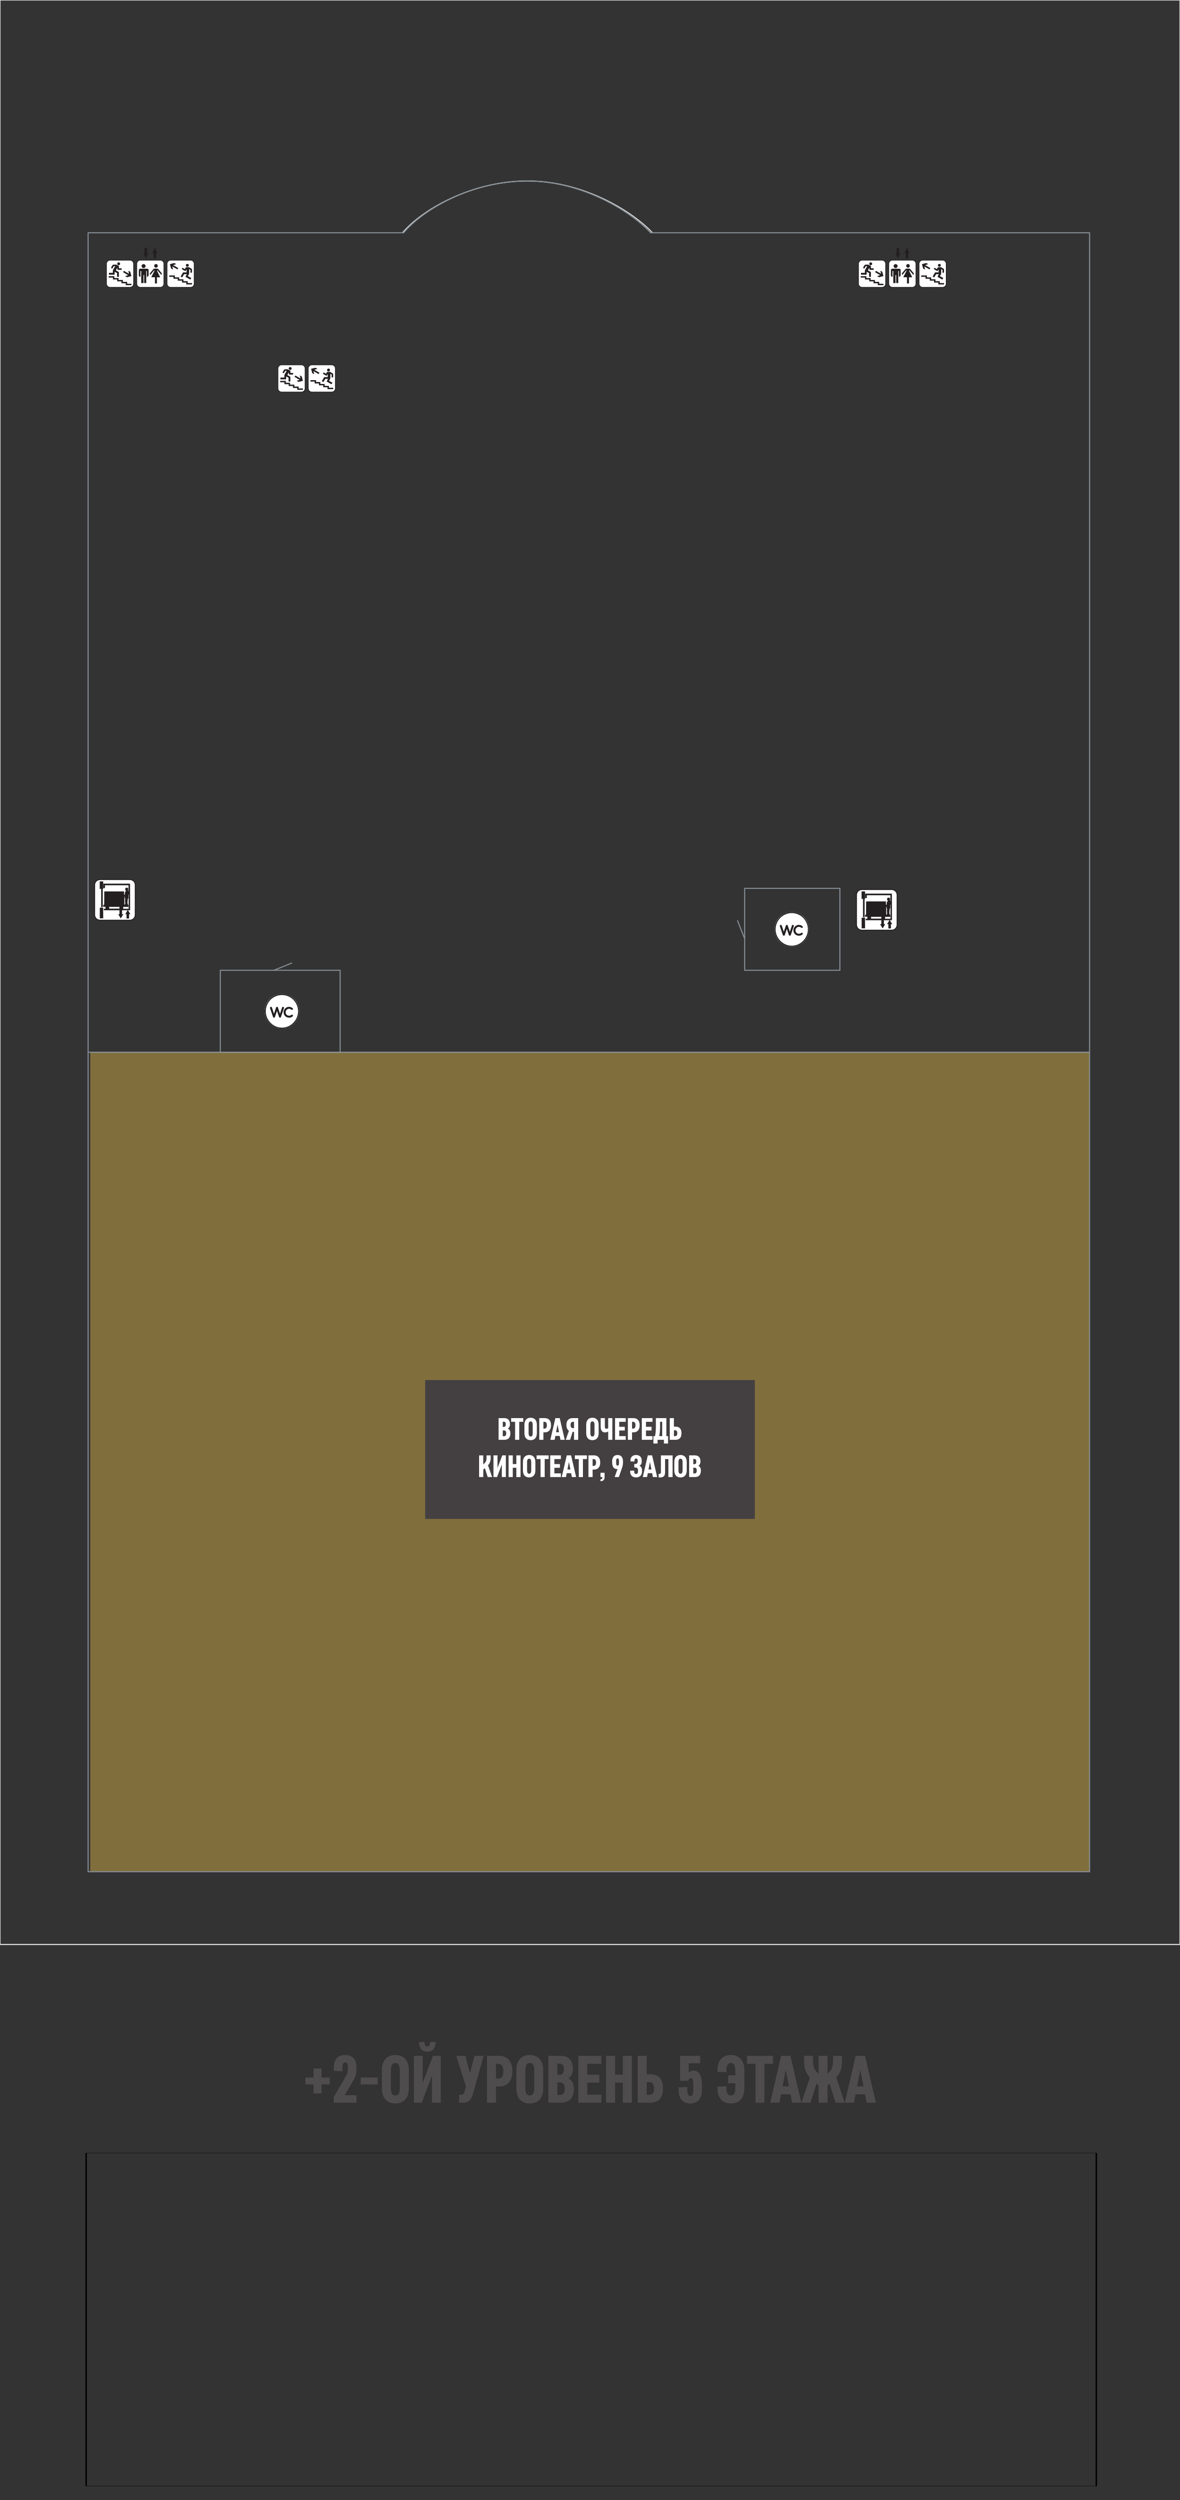 <svg width="85" height="180" viewBox="0 0 85 180" fill="none" xmlns="http://www.w3.org/2000/svg">
<rect x="0" y="0" width="85" height="180" fill="#333333" stroke="none"/>
<g clip-path="url(#clip0)">
<path d="M85 0H0V140H85V0Z" stroke="#E8E8E8" stroke-width="0.076"/>
<path d="M29 16.76C30.32 15.18 33.86 13.03 38 13.03C42.14 13.03 45.68 15.33 47 16.76" stroke="#D9D9D9" stroke-width="0.076"/>
<path d="M6.5 75.76H78.5" stroke="#868F96" stroke-width="0.076" stroke-linejoin="round"/>
<path fill-rule="evenodd" clip-rule="evenodd" d="M15.87 69.86H24.5V75.76H15.87V69.86Z" stroke="#868F96" stroke-width="0.076" stroke-linecap="round" stroke-linejoin="round"/>
<path d="M21.541 72.793C21.541 72.112 20.989 71.56 20.308 71.56C19.627 71.56 19.075 72.112 19.075 72.793V72.827C19.075 73.508 19.627 74.06 20.308 74.06C20.989 74.06 21.541 73.508 21.541 72.827V72.793Z" fill="white"/>
<path d="M20.446 72.52C20.436 72.5 20.417 72.49 20.397 72.49H20.387C20.358 72.49 20.328 72.51 20.318 72.54L20.17 72.99L20.022 72.54C20.012 72.51 19.993 72.49 19.963 72.49H19.953C19.924 72.49 19.894 72.51 19.884 72.54L19.736 72.99L19.588 72.54C19.578 72.51 19.559 72.49 19.529 72.49H19.519C19.5 72.49 19.48 72.5 19.46 72.52C19.45 72.54 19.45 72.56 19.45 72.58L19.667 73.22C19.677 73.25 19.707 73.27 19.736 73.27H19.746C19.776 73.27 19.795 73.25 19.805 73.22L19.953 72.78L20.101 73.22C20.111 73.25 20.141 73.27 20.17 73.27H20.18C20.21 73.27 20.229 73.25 20.239 73.22L20.456 72.58C20.466 72.56 20.456 72.54 20.446 72.52ZM20.308 71.56C20.653 71.56 20.959 71.7 21.176 71.93C21.403 72.16 21.541 72.47 21.541 72.81C21.541 73.16 21.403 73.47 21.176 73.7C20.959 73.92 20.653 74.06 20.308 74.06C19.963 74.06 19.657 73.92 19.44 73.7C19.213 73.47 19.075 73.16 19.075 72.81C19.075 72.47 19.213 72.16 19.44 71.93C19.657 71.7 19.963 71.56 20.308 71.56ZM21.127 71.98C20.92 71.77 20.624 71.64 20.308 71.64C19.993 71.64 19.697 71.77 19.49 71.98C19.282 72.19 19.144 72.49 19.144 72.81C19.144 73.14 19.282 73.43 19.49 73.64C19.697 73.86 19.993 73.99 20.308 73.99C20.624 73.99 20.92 73.86 21.127 73.64C21.334 73.43 21.472 73.14 21.472 72.81C21.472 72.49 21.334 72.19 21.127 71.98ZM21.078 73.07C21.058 73.05 21.018 73.05 20.989 73.07C20.939 73.11 20.88 73.13 20.821 73.13C20.683 73.13 20.575 73.02 20.575 72.88C20.575 72.75 20.683 72.63 20.821 72.63C20.89 72.63 20.949 72.66 20.989 72.69C21.018 72.72 21.058 72.72 21.078 72.69H21.087C21.097 72.67 21.107 72.66 21.107 72.64C21.107 72.62 21.097 72.6 21.078 72.59C21.009 72.53 20.92 72.49 20.821 72.49C20.604 72.49 20.427 72.67 20.427 72.88C20.427 73.1 20.604 73.27 20.821 73.27C20.92 73.27 21.009 73.24 21.078 73.18C21.097 73.16 21.107 73.15 21.107 73.13C21.107 73.11 21.097 73.09 21.087 73.07H21.078Z" fill="#231F20"/>
<path d="M19.726 69.86L21.009 69.34" stroke="#868F96" stroke-width="0.076" stroke-linecap="round" stroke-linejoin="round"/>
<path fill-rule="evenodd" clip-rule="evenodd" d="M53.643 63.96H60.5V69.86H53.643V63.96Z" stroke="#868F96" stroke-width="0.076" stroke-linecap="round" stroke-linejoin="round"/>
<path d="M58.266 66.893C58.266 66.212 57.714 65.66 57.033 65.66C56.352 65.66 55.8 66.212 55.8 66.893V66.927C55.8 67.608 56.352 68.16 57.033 68.16C57.714 68.16 58.266 67.608 58.266 66.927V66.893Z" fill="white"/>
<path d="M57.171 66.62C57.161 66.6 57.142 66.59 57.122 66.59H57.112C57.083 66.59 57.053 66.61 57.043 66.64L56.895 67.09L56.747 66.64C56.737 66.61 56.718 66.59 56.688 66.59H56.678C56.648 66.59 56.619 66.61 56.609 66.64L56.461 67.09L56.313 66.64C56.303 66.61 56.284 66.59 56.254 66.59H56.244C56.224 66.59 56.205 66.6 56.185 66.62C56.175 66.64 56.175 66.66 56.175 66.68L56.392 67.32C56.402 67.35 56.431 67.37 56.461 67.37H56.471C56.501 67.37 56.52 67.35 56.53 67.32L56.678 66.88L56.826 67.32C56.836 67.35 56.865 67.37 56.895 67.37H56.905C56.934 67.37 56.954 67.35 56.964 67.32L57.181 66.68C57.191 66.66 57.181 66.64 57.171 66.62ZM57.033 65.66C57.378 65.66 57.684 65.8 57.901 66.03C58.128 66.26 58.266 66.57 58.266 66.91C58.266 67.26 58.128 67.57 57.901 67.8C57.684 68.02 57.378 68.16 57.033 68.16C56.688 68.16 56.382 68.02 56.165 67.8C55.938 67.57 55.8 67.26 55.8 66.91C55.8 66.57 55.938 66.26 56.165 66.03C56.382 65.8 56.688 65.66 57.033 65.66ZM57.852 66.08C57.645 65.87 57.349 65.74 57.033 65.74C56.718 65.74 56.422 65.87 56.215 66.08C56.007 66.29 55.869 66.59 55.869 66.91C55.869 67.24 56.007 67.53 56.215 67.74C56.422 67.96 56.718 68.09 57.033 68.09C57.349 68.09 57.645 67.96 57.852 67.74C58.059 67.53 58.197 67.24 58.197 66.91C58.197 66.59 58.059 66.29 57.852 66.08ZM57.803 67.17C57.783 67.15 57.743 67.15 57.714 67.17C57.664 67.21 57.605 67.23 57.546 67.23C57.408 67.23 57.3 67.12 57.3 66.98C57.3 66.85 57.408 66.73 57.546 66.73C57.615 66.73 57.674 66.76 57.714 66.79C57.743 66.82 57.783 66.82 57.803 66.79H57.812C57.822 66.77 57.832 66.76 57.832 66.74C57.832 66.72 57.822 66.7 57.803 66.69C57.733 66.63 57.645 66.59 57.546 66.59C57.329 66.59 57.151 66.77 57.151 66.98C57.151 67.2 57.329 67.37 57.546 67.37C57.645 67.37 57.733 67.34 57.803 67.28C57.822 67.26 57.832 67.25 57.832 67.23C57.832 67.21 57.822 67.19 57.812 67.17H57.803Z" fill="#231F20"/>
<path d="M53.129 66.29L53.643 67.59" stroke="#868F96" stroke-width="0.076" stroke-linecap="round" stroke-linejoin="round"/>
<path d="M7.205 63.29H9.355C9.472 63.29 9.578 63.338 9.655 63.415C9.732 63.492 9.78 63.598 9.78 63.715V65.865C9.78 65.982 9.732 66.088 9.655 66.165C9.578 66.242 9.472 66.29 9.355 66.29H7.205C7.088 66.29 6.982 66.242 6.905 66.165C6.828 66.088 6.78 65.982 6.78 65.865V63.715C6.78 63.598 6.828 63.492 6.905 63.415C6.982 63.338 7.088 63.29 7.205 63.29Z" fill="#231F20"/>
<path d="M9.355 63.36H7.205C7.107 63.36 7.018 63.4 6.954 63.464C6.89 63.528 6.85 63.617 6.85 63.715V65.865C6.85 65.963 6.89 66.052 6.954 66.116C7.018 66.18 7.107 66.22 7.205 66.22H9.355C9.453 66.22 9.542 66.18 9.606 66.116C9.67 66.052 9.71 65.963 9.71 65.865V63.715C9.71 63.617 9.67 63.528 9.606 63.464C9.542 63.4 9.453 63.36 9.355 63.36Z" fill="white"/>
<path fill-rule="evenodd" clip-rule="evenodd" d="M7.86 65.294H8.605V65.42H7.86C7.867 65.39 7.871 65.399 7.871 65.374C7.871 65.335 7.864 65.329 7.86 65.294ZM9.246 64.561L9.248 64.435L9.269 64.394L9.267 65.431L8.88 65.432L8.868 65.423C8.886 65.382 8.88 65.35 8.88 65.294H9.25L9.253 65.145H9.212C9.211 65.079 9.195 65.102 9.189 65.042C9.176 64.909 9.213 64.753 9.212 64.687L9.256 64.664L9.246 64.561ZM8.983 64.641C8.983 64.685 8.982 64.644 9.001 64.68C9.015 64.706 9.01 64.668 9.018 64.722C9.026 64.789 8.994 64.763 9.015 64.952C9.033 65.112 9.013 65.11 8.96 65.145V64.561H8.994C8.993 64.614 8.983 64.599 8.983 64.641ZM8.971 64.423L8.953 64.428C8.925 64.425 8.939 64.25 8.939 64.181H7.514L7.505 65.144L7.438 65.145V65.285L7.604 65.287L7.6 65.311C7.584 65.368 7.59 65.376 7.601 65.432H7.477L7.479 65.535C8.893 65.535 9.042 65.539 9.372 65.535L9.367 63.621H7.447V63.942H7.562V63.736H9.258V64.16C9.242 64.148 9.247 64.155 9.234 64.137C9.188 64.079 9.314 63.933 9.14 63.909C9.071 63.9 9.028 63.943 9.021 63.989L9.027 64.08C9.028 64.082 9.03 64.086 9.031 64.088C9.05 64.123 9.054 64.12 9.075 64.125C9.07 64.184 9.026 64.194 9.004 64.238C8.984 64.278 8.994 64.358 8.994 64.412C8.971 64.418 8.984 64.408 8.971 64.423Z" fill="#231F20"/>
<path fill-rule="evenodd" clip-rule="evenodd" d="M7.184 63.999H7.287V65.317H7.401V63.999H7.436V63.461H7.184V63.999Z" fill="#231F20"/>
<path fill-rule="evenodd" clip-rule="evenodd" d="M7.43 65.352H7.189L7.189 66.119H7.436L7.43 65.352Z" fill="#231F20"/>
<path d="M8.608 65.508V65.819H8.516L8.7 66.129L8.884 65.819H8.792V65.508H8.608Z" fill="#231F20"/>
<path d="M9.114 66.129V65.819H9.022L9.206 65.508L9.39 65.819H9.298V66.129H9.114Z" fill="#231F20"/>
<path d="M62.084 64.008H64.234C64.351 64.008 64.457 64.056 64.534 64.133C64.611 64.21 64.659 64.317 64.659 64.433V66.584C64.659 66.7 64.611 66.807 64.534 66.884C64.457 66.961 64.351 67.008 64.234 67.008H62.084C61.967 67.008 61.861 66.961 61.784 66.884C61.707 66.807 61.659 66.7 61.659 66.584V64.433C61.659 64.317 61.707 64.21 61.784 64.133C61.861 64.056 61.967 64.008 62.084 64.008Z" fill="#231F20"/>
<path d="M64.234 64.078H62.084C61.986 64.078 61.897 64.118 61.833 64.183C61.769 64.247 61.728 64.336 61.728 64.433V66.584C61.728 66.681 61.769 66.77 61.833 66.834C61.897 66.899 61.986 66.939 62.084 66.939H64.234C64.332 66.939 64.421 66.899 64.485 66.834C64.549 66.77 64.589 66.681 64.589 66.584V64.433C64.589 64.336 64.549 64.247 64.485 64.183C64.421 64.118 64.332 64.078 64.234 64.078Z" fill="white"/>
<path fill-rule="evenodd" clip-rule="evenodd" d="M62.739 66.013H63.484V66.139H62.739C62.746 66.108 62.75 66.117 62.75 66.093C62.75 66.054 62.743 66.048 62.739 66.013ZM64.125 65.279L64.127 65.153L64.148 65.113L64.146 66.15L63.759 66.15L63.747 66.141C63.765 66.1 63.759 66.069 63.759 66.013H64.129L64.132 65.864H64.091C64.09 65.798 64.074 65.82 64.068 65.76C64.055 65.627 64.091 65.471 64.091 65.405L64.135 65.383L64.125 65.279ZM63.862 65.359C63.862 65.404 63.861 65.362 63.88 65.399C63.894 65.425 63.889 65.387 63.897 65.44C63.905 65.507 63.873 65.481 63.895 65.671C63.912 65.83 63.892 65.829 63.839 65.864V65.279H63.873C63.872 65.332 63.862 65.318 63.862 65.359ZM63.85 65.142L63.832 65.146C63.804 65.144 63.818 64.969 63.818 64.9H62.393L62.383 65.862L62.317 65.864V66.004L62.483 66.006L62.479 66.029C62.463 66.087 62.469 66.094 62.48 66.15H62.356L62.358 66.254C63.772 66.254 63.921 66.257 64.251 66.253L64.246 64.34H62.326V64.66H62.441V64.454H64.137V64.878C64.121 64.867 64.126 64.873 64.113 64.855C64.067 64.798 64.193 64.652 64.019 64.628C63.95 64.618 63.907 64.661 63.9 64.707L63.906 64.799C63.907 64.801 63.909 64.804 63.91 64.806C63.929 64.841 63.933 64.838 63.954 64.844C63.949 64.903 63.904 64.912 63.883 64.957C63.863 64.996 63.873 65.077 63.873 65.13C63.85 65.136 63.863 65.127 63.85 65.142Z" fill="#231F20"/>
<path fill-rule="evenodd" clip-rule="evenodd" d="M62.063 64.718H62.166V66.036H62.28V64.718H62.315V64.179H62.063V64.718Z" fill="#231F20"/>
<path fill-rule="evenodd" clip-rule="evenodd" d="M62.309 66.07H62.068L62.068 66.838H62.315L62.309 66.07Z" fill="#231F20"/>
<path d="M63.487 66.227V66.537H63.395L63.579 66.847L63.763 66.537H63.671V66.227H63.487Z" fill="#231F20"/>
<path d="M63.993 66.847V66.537H63.901L64.085 66.227L64.269 66.537H64.177V66.847H63.993Z" fill="#231F20"/>
<path d="M7.93 18.71H9.363C9.441 18.71 9.512 18.742 9.563 18.793C9.615 18.845 9.646 18.915 9.646 18.993V20.427C9.646 20.505 9.615 20.576 9.563 20.627C9.512 20.678 9.441 20.71 9.363 20.71H7.93C7.852 20.71 7.781 20.678 7.73 20.627C7.678 20.576 7.646 20.505 7.646 20.427V18.993C7.646 18.915 7.678 18.845 7.73 18.793C7.781 18.742 7.852 18.71 7.93 18.71Z" fill="#231F20"/>
<path d="M9.363 18.756H7.93C7.865 18.756 7.805 18.783 7.762 18.826C7.719 18.869 7.693 18.928 7.693 18.993V20.427C7.693 20.492 7.719 20.551 7.762 20.594C7.805 20.637 7.865 20.663 7.93 20.663H9.363C9.428 20.663 9.488 20.637 9.53 20.594C9.573 20.551 9.6 20.492 9.6 20.427V18.993C9.6 18.928 9.573 18.869 9.53 18.826C9.488 18.783 9.428 18.756 9.363 18.756Z" fill="white"/>
<path fill-rule="evenodd" clip-rule="evenodd" d="M8.127 19.646C8.084 19.647 8.041 19.646 7.998 19.646C7.963 19.646 7.899 19.642 7.867 19.647C7.846 19.649 7.845 19.665 7.845 19.687C7.845 19.707 7.844 19.733 7.845 19.752C7.847 19.774 7.86 19.776 7.884 19.776H8.21C8.266 19.776 8.258 19.765 8.258 19.695C8.258 19.654 8.256 19.605 8.258 19.565C8.268 19.566 8.412 19.652 8.432 19.663C8.435 19.705 8.433 19.756 8.433 19.799C8.433 19.826 8.426 19.913 8.44 19.927C8.451 19.939 8.482 19.934 8.499 19.934C8.577 19.934 8.563 19.943 8.563 19.791V19.655C8.563 19.57 8.571 19.594 8.433 19.514C8.419 19.506 8.404 19.497 8.389 19.489C8.376 19.481 8.358 19.469 8.345 19.464C8.349 19.449 8.42 19.33 8.435 19.304C8.466 19.247 8.456 19.351 8.456 19.381C8.456 19.42 8.462 19.43 8.502 19.43C8.565 19.43 8.629 19.43 8.692 19.43C8.772 19.43 8.765 19.437 8.765 19.361C8.765 19.346 8.767 19.328 8.754 19.322C8.737 19.314 8.6 19.324 8.567 19.318C8.563 19.28 8.566 19.221 8.567 19.181C8.567 19.154 8.571 19.163 8.535 19.142L8.403 19.067C8.376 19.052 8.384 19.053 8.349 19.053H8.277C8.114 19.053 8.133 19.04 8.03 19.222C7.996 19.281 7.984 19.284 8.026 19.308C8.082 19.341 8.083 19.35 8.108 19.308C8.125 19.279 8.169 19.198 8.184 19.177C8.196 19.16 8.217 19.164 8.24 19.164C8.305 19.164 8.303 19.158 8.264 19.225C8.23 19.283 8.197 19.339 8.162 19.402C8.107 19.502 8.136 19.529 8.127 19.646Z" fill="#231F20"/>
<path fill-rule="evenodd" clip-rule="evenodd" d="M7.827 19.984L8.134 19.985C8.137 20.015 8.13 20.101 8.137 20.122H8.441L8.442 20.257L8.749 20.258L8.75 20.394L9.057 20.395L9.057 20.531L9.466 20.531L9.466 20.43L9.159 20.43L9.159 20.294L8.851 20.293L8.851 20.157L8.543 20.157L8.543 20.02L8.237 20.02L8.236 19.884L7.827 19.884V19.984Z" fill="#231F20"/>
<path fill-rule="evenodd" clip-rule="evenodd" d="M9.293 19.712C9.281 19.709 9.044 19.57 9.015 19.553C9.001 19.545 8.93 19.501 8.92 19.501L8.865 19.596C8.872 19.604 9.193 19.787 9.234 19.811C9.227 19.818 9.193 19.826 9.182 19.829C9.164 19.834 9.145 19.84 9.127 19.845C9.108 19.851 9.09 19.856 9.071 19.862L9.032 19.874C9.03 19.874 9.026 19.876 9.024 19.876L9.017 19.88C9.024 19.89 9.113 19.937 9.136 19.951C9.146 19.957 9.149 19.961 9.163 19.959C9.183 19.954 9.204 19.948 9.224 19.942C9.303 19.922 9.385 19.902 9.465 19.879C9.464 19.868 9.438 19.778 9.433 19.759L9.383 19.577C9.379 19.561 9.363 19.558 9.34 19.544L9.241 19.488L9.293 19.712Z" fill="#231F20"/>
<path fill-rule="evenodd" clip-rule="evenodd" d="M8.534 18.89C8.39 18.917 8.433 19.118 8.565 19.097C8.618 19.089 8.661 19.041 8.653 18.978C8.646 18.925 8.593 18.88 8.534 18.89Z" fill="#231F20"/>
<path d="M12.293 18.71H13.726C13.804 18.71 13.875 18.742 13.927 18.793C13.978 18.844 14.01 18.915 14.01 18.993V20.427C14.01 20.505 13.978 20.575 13.927 20.627C13.875 20.678 13.804 20.71 13.726 20.71H12.293C12.215 20.71 12.144 20.678 12.093 20.627C12.042 20.575 12.01 20.505 12.01 20.427V18.993C12.01 18.915 12.042 18.844 12.093 18.793C12.144 18.742 12.215 18.71 12.293 18.71Z" fill="#231F20"/>
<path d="M13.726 18.756H12.293C12.228 18.756 12.169 18.783 12.126 18.826C12.083 18.869 12.056 18.928 12.056 18.993V20.427C12.056 20.492 12.083 20.551 12.126 20.594C12.169 20.637 12.228 20.664 12.293 20.664H13.726C13.792 20.664 13.851 20.637 13.894 20.594C13.937 20.551 13.963 20.492 13.963 20.427V18.993C13.963 18.928 13.937 18.869 13.894 18.826C13.851 18.783 13.792 18.756 13.726 18.756Z" fill="white"/>
<path fill-rule="evenodd" clip-rule="evenodd" d="M13.435 19.409C13.44 19.413 13.438 19.407 13.439 19.418C13.442 19.442 13.439 19.608 13.438 19.612L13.204 19.612C13.177 19.613 13.164 19.646 13.146 19.677C13.13 19.705 13.115 19.732 13.1 19.758L13.032 19.876C13.023 19.891 13.012 19.906 13.03 19.921C13.034 19.925 13.102 19.964 13.108 19.966C13.135 19.973 13.147 19.935 13.167 19.902C13.19 19.863 13.241 19.777 13.259 19.741L13.461 19.741C13.443 19.777 13.42 19.813 13.4 19.849C13.362 19.916 13.345 19.921 13.397 19.951L13.667 20.107C13.722 20.139 13.716 20.126 13.756 20.058C13.786 20.007 13.767 20.015 13.643 19.942C13.623 19.93 13.544 19.888 13.534 19.878C13.561 19.814 13.619 19.766 13.625 19.674C13.627 19.631 13.621 19.4 13.629 19.384C13.637 19.376 13.666 19.397 13.683 19.407C13.703 19.418 13.719 19.422 13.72 19.449C13.727 19.642 13.693 19.636 13.777 19.636C13.807 19.636 13.83 19.643 13.831 19.61C13.832 19.556 13.832 19.5 13.83 19.447C13.829 19.382 13.823 19.365 13.781 19.337C13.749 19.316 13.712 19.296 13.678 19.277C13.662 19.267 13.644 19.257 13.628 19.247C13.615 19.24 13.616 19.239 13.599 19.239C13.534 19.238 13.457 19.236 13.395 19.238C13.39 19.25 13.321 19.369 13.315 19.374C13.293 19.364 13.167 19.288 13.159 19.285C13.138 19.279 13.133 19.296 13.125 19.308C13.085 19.377 13.081 19.369 13.152 19.409C13.204 19.438 13.257 19.468 13.307 19.498C13.355 19.526 13.359 19.52 13.382 19.483C13.393 19.464 13.416 19.419 13.429 19.406C13.441 19.406 13.432 19.406 13.435 19.409Z" fill="#231F20"/>
<path fill-rule="evenodd" clip-rule="evenodd" d="M13.527 20.38C13.521 20.377 13.522 20.385 13.522 20.373V20.244C13.502 20.244 13.227 20.246 13.216 20.242C13.216 20.242 13.215 20.242 13.214 20.242V20.108L12.906 20.108L12.905 19.969L12.599 19.969L12.598 19.832H12.189L12.188 19.934L12.496 19.934L12.496 20.071H12.804L12.805 20.208L13.113 20.208L13.113 20.345L13.42 20.345L13.421 20.482H13.831L13.831 20.38L13.527 20.38Z" fill="#231F20"/>
<path fill-rule="evenodd" clip-rule="evenodd" d="M12.239 19.018L12.305 19.26C12.31 19.281 12.316 19.302 12.322 19.321C12.326 19.336 12.34 19.34 12.365 19.355C12.383 19.365 12.452 19.407 12.464 19.41L12.412 19.186C12.427 19.191 12.444 19.203 12.459 19.212C12.505 19.237 12.769 19.394 12.787 19.398C12.796 19.374 12.837 19.316 12.841 19.3L12.564 19.14C12.548 19.131 12.479 19.094 12.472 19.086L12.691 19.018C12.68 19.008 12.615 18.973 12.596 18.962C12.539 18.93 12.563 18.934 12.483 18.955C12.401 18.976 12.32 18.999 12.239 19.018Z" fill="#231F20"/>
<path fill-rule="evenodd" clip-rule="evenodd" d="M13.469 19.001C13.332 19.04 13.389 19.237 13.521 19.203C13.569 19.191 13.614 19.14 13.596 19.075C13.583 19.027 13.533 18.982 13.469 19.001Z" fill="#231F20"/>
<path d="M20.283 26.247H21.717C21.795 26.247 21.866 26.279 21.917 26.33C21.968 26.382 22 26.452 22 26.53V27.964C22 28.042 21.968 28.113 21.917 28.164C21.866 28.215 21.795 28.247 21.717 28.247H20.283C20.205 28.247 20.134 28.215 20.083 28.164C20.032 28.113 20 28.042 20 27.964V26.53C20 26.452 20.032 26.382 20.083 26.33C20.134 26.279 20.205 26.247 20.283 26.247Z" fill="#231F20"/>
<path d="M21.717 26.294H20.283C20.218 26.294 20.159 26.32 20.116 26.363C20.073 26.406 20.046 26.465 20.046 26.53V27.964C20.046 28.029 20.073 28.088 20.116 28.131C20.159 28.174 20.218 28.201 20.283 28.201H21.717C21.782 28.201 21.841 28.174 21.884 28.131C21.927 28.088 21.953 28.029 21.953 27.964V26.53C21.953 26.465 21.927 26.406 21.884 26.363C21.841 26.32 21.782 26.294 21.717 26.294Z" fill="white"/>
<path fill-rule="evenodd" clip-rule="evenodd" d="M20.481 27.183C20.438 27.184 20.394 27.183 20.351 27.183C20.316 27.183 20.253 27.18 20.221 27.184C20.2 27.186 20.199 27.202 20.199 27.224C20.199 27.244 20.197 27.27 20.199 27.289C20.201 27.311 20.214 27.314 20.238 27.314H20.564C20.62 27.314 20.611 27.302 20.611 27.232C20.611 27.191 20.609 27.142 20.612 27.102C20.622 27.103 20.766 27.19 20.786 27.2C20.789 27.242 20.786 27.293 20.786 27.336C20.786 27.363 20.779 27.45 20.794 27.465C20.805 27.476 20.836 27.472 20.853 27.472C20.93 27.471 20.917 27.48 20.916 27.328V27.192C20.916 27.107 20.924 27.131 20.787 27.051C20.773 27.043 20.758 27.035 20.743 27.026C20.73 27.018 20.712 27.006 20.699 27.001C20.702 26.986 20.774 26.867 20.788 26.841C20.82 26.785 20.809 26.888 20.809 26.918C20.809 26.957 20.816 26.967 20.855 26.967C20.919 26.967 20.982 26.967 21.046 26.967C21.126 26.967 21.118 26.975 21.119 26.898C21.119 26.883 21.121 26.865 21.108 26.859C21.091 26.851 20.954 26.861 20.921 26.855C20.917 26.817 20.92 26.758 20.92 26.718C20.921 26.692 20.925 26.7 20.889 26.68L20.756 26.604C20.729 26.589 20.737 26.59 20.702 26.59H20.631C20.468 26.59 20.486 26.577 20.383 26.76C20.35 26.818 20.337 26.821 20.38 26.845C20.435 26.878 20.437 26.887 20.461 26.845C20.478 26.816 20.523 26.735 20.537 26.714C20.549 26.697 20.57 26.701 20.593 26.701C20.659 26.701 20.656 26.696 20.617 26.762C20.583 26.82 20.551 26.876 20.516 26.939C20.46 27.039 20.489 27.066 20.481 27.183Z" fill="#231F20"/>
<path fill-rule="evenodd" clip-rule="evenodd" d="M20.18 27.521L20.488 27.522C20.49 27.552 20.484 27.638 20.49 27.659H20.795L20.795 27.794L21.103 27.795L21.103 27.931L21.41 27.932L21.411 28.068L21.82 28.068L21.82 27.967L21.513 27.967L21.512 27.831L21.205 27.83L21.205 27.694L20.897 27.694L20.896 27.557L20.59 27.557L20.589 27.421L20.18 27.421V27.521Z" fill="#231F20"/>
<path fill-rule="evenodd" clip-rule="evenodd" d="M21.646 27.249C21.634 27.246 21.397 27.107 21.368 27.09C21.354 27.082 21.284 27.039 21.273 27.038L21.218 27.133C21.226 27.142 21.547 27.324 21.587 27.348C21.581 27.355 21.546 27.363 21.536 27.366C21.517 27.371 21.499 27.377 21.48 27.383C21.462 27.388 21.444 27.393 21.425 27.399L21.385 27.411C21.384 27.412 21.379 27.413 21.378 27.413L21.371 27.418C21.378 27.427 21.466 27.474 21.489 27.488C21.499 27.494 21.503 27.498 21.517 27.496C21.537 27.492 21.558 27.485 21.578 27.48C21.656 27.459 21.739 27.439 21.819 27.416C21.818 27.405 21.792 27.315 21.787 27.296L21.737 27.114C21.732 27.098 21.717 27.095 21.694 27.081L21.595 27.025L21.646 27.249Z" fill="#231F20"/>
<path fill-rule="evenodd" clip-rule="evenodd" d="M20.887 26.428C20.744 26.454 20.787 26.655 20.919 26.634C20.971 26.627 21.014 26.578 21.006 26.515C20.999 26.462 20.947 26.417 20.887 26.428Z" fill="#231F20"/>
<path d="M22.463 26.247H23.897C23.975 26.247 24.046 26.279 24.097 26.33C24.148 26.382 24.18 26.453 24.18 26.53V27.964C24.18 28.042 24.148 28.113 24.097 28.164C24.046 28.215 23.975 28.247 23.897 28.247H22.463C22.385 28.247 22.315 28.215 22.263 28.164C22.212 28.113 22.18 28.042 22.18 27.964V26.53C22.18 26.453 22.212 26.382 22.263 26.33C22.315 26.279 22.385 26.247 22.463 26.247Z" fill="#231F20"/>
<path d="M23.897 26.294H22.463C22.398 26.294 22.339 26.32 22.296 26.363C22.253 26.406 22.227 26.465 22.227 26.53V27.964C22.227 28.029 22.253 28.088 22.296 28.131C22.339 28.174 22.398 28.201 22.463 28.201H23.897C23.962 28.201 24.021 28.174 24.064 28.131C24.107 28.088 24.134 28.029 24.134 27.964V26.53C24.134 26.465 24.107 26.406 24.064 26.363C24.021 26.32 23.962 26.294 23.897 26.294Z" fill="white"/>
<path fill-rule="evenodd" clip-rule="evenodd" d="M23.605 26.946C23.61 26.95 23.608 26.944 23.61 26.955C23.612 26.979 23.609 27.145 23.608 27.149L23.374 27.149C23.347 27.15 23.334 27.183 23.316 27.215C23.301 27.242 23.285 27.269 23.27 27.295L23.202 27.413C23.193 27.428 23.183 27.443 23.2 27.458C23.205 27.462 23.272 27.501 23.279 27.503C23.305 27.51 23.318 27.472 23.337 27.439C23.36 27.4 23.412 27.314 23.429 27.279L23.631 27.278C23.613 27.315 23.59 27.35 23.57 27.386C23.532 27.454 23.516 27.458 23.567 27.488L23.837 27.644C23.892 27.676 23.887 27.663 23.926 27.595C23.956 27.544 23.937 27.553 23.813 27.479C23.793 27.467 23.714 27.425 23.704 27.415C23.731 27.352 23.789 27.303 23.795 27.211C23.798 27.168 23.792 26.938 23.799 26.921C23.808 26.913 23.836 26.934 23.853 26.944C23.873 26.956 23.889 26.959 23.89 26.986C23.897 27.179 23.863 27.173 23.947 27.174C23.978 27.174 24 27.181 24.001 27.147C24.002 27.094 24.002 27.037 24.001 26.984C23.999 26.919 23.993 26.902 23.951 26.874C23.919 26.853 23.882 26.833 23.849 26.814C23.832 26.805 23.815 26.795 23.798 26.785C23.785 26.777 23.787 26.776 23.769 26.776C23.704 26.775 23.627 26.773 23.565 26.775C23.56 26.787 23.491 26.906 23.485 26.911C23.463 26.901 23.337 26.825 23.329 26.822C23.308 26.816 23.303 26.833 23.295 26.846C23.255 26.915 23.251 26.906 23.322 26.946C23.375 26.975 23.427 27.005 23.478 27.035C23.525 27.064 23.53 27.057 23.552 27.02C23.564 27.001 23.586 26.956 23.599 26.943C23.611 26.943 23.602 26.943 23.605 26.946Z" fill="#231F20"/>
<path fill-rule="evenodd" clip-rule="evenodd" d="M23.697 27.917C23.691 27.914 23.693 27.922 23.692 27.91V27.782C23.672 27.781 23.398 27.784 23.386 27.78C23.386 27.78 23.385 27.779 23.384 27.779V27.645L23.076 27.645L23.075 27.506L22.77 27.506L22.768 27.369H22.36L22.358 27.471L22.667 27.471L22.667 27.608H22.975L22.975 27.745L23.283 27.745L23.283 27.882L23.591 27.882L23.591 28.019H24.001L24.001 27.918L23.697 27.917Z" fill="#231F20"/>
<path fill-rule="evenodd" clip-rule="evenodd" d="M22.409 26.555L22.475 26.797C22.481 26.818 22.486 26.839 22.492 26.858C22.496 26.873 22.51 26.878 22.535 26.892C22.554 26.902 22.623 26.944 22.635 26.948L22.582 26.723C22.597 26.728 22.615 26.74 22.63 26.749C22.675 26.774 22.939 26.931 22.957 26.936C22.966 26.912 23.007 26.853 23.011 26.837L22.734 26.678C22.718 26.669 22.65 26.631 22.642 26.623L22.861 26.556C22.85 26.545 22.785 26.51 22.766 26.499C22.709 26.467 22.733 26.471 22.653 26.492C22.571 26.513 22.49 26.536 22.409 26.555Z" fill="#231F20"/>
<path fill-rule="evenodd" clip-rule="evenodd" d="M23.639 26.538C23.502 26.577 23.56 26.774 23.691 26.741C23.739 26.728 23.784 26.677 23.767 26.613C23.753 26.564 23.703 26.52 23.639 26.538Z" fill="#231F20"/>
<path d="M10.111 18.71H11.545C11.623 18.71 11.694 18.742 11.745 18.793C11.796 18.845 11.828 18.915 11.828 18.993V20.427C11.828 20.505 11.796 20.576 11.745 20.627C11.694 20.678 11.623 20.71 11.545 20.71H10.111C10.034 20.71 9.963 20.678 9.911 20.627C9.86 20.576 9.828 20.505 9.828 20.427V18.993C9.828 18.915 9.86 18.845 9.911 18.793C9.963 18.742 10.034 18.71 10.111 18.71Z" fill="#231F20"/>
<path d="M11.545 18.756H10.112C10.046 18.756 9.987 18.783 9.944 18.826C9.901 18.869 9.875 18.928 9.875 18.993V20.427C9.875 20.492 9.901 20.551 9.944 20.594C9.987 20.637 10.046 20.664 10.112 20.664H11.545C11.61 20.664 11.669 20.637 11.712 20.594C11.755 20.551 11.782 20.492 11.782 20.427V18.993C11.782 18.928 11.755 18.869 11.712 18.826C11.669 18.783 11.61 18.756 11.545 18.756Z" fill="white"/>
<path fill-rule="evenodd" clip-rule="evenodd" d="M10.002 19.434V19.843C10.002 19.857 10.01 19.87 10.016 19.88C10.035 19.907 10.074 19.936 10.116 19.936V19.512H10.173V20.38C10.346 20.38 10.348 20.398 10.337 20.314C10.329 20.258 10.333 19.886 10.333 19.807H10.385V20.38H10.519C10.531 20.38 10.535 20.377 10.535 20.365V19.512H10.581V19.925C10.643 19.925 10.705 19.882 10.705 19.822V19.45C10.705 19.388 10.667 19.346 10.612 19.346H10.095C10.059 19.346 10.002 19.398 10.002 19.434Z" fill="#231F20"/>
<path fill-rule="evenodd" clip-rule="evenodd" d="M10.793 19.703C10.793 19.744 10.805 19.771 10.835 19.791C10.855 19.761 10.881 19.735 10.904 19.705C10.915 19.691 10.927 19.676 10.939 19.663C10.968 19.63 11.102 19.459 11.124 19.444C11.124 19.527 11.125 19.504 11.083 19.589C11.05 19.656 10.904 19.931 10.897 19.961H11.161V20.406H11.305V19.961C11.345 19.961 11.374 19.967 11.419 19.967H11.538L11.448 19.777C11.437 19.755 11.428 19.738 11.417 19.715L11.327 19.526C11.317 19.503 11.321 19.47 11.321 19.439C11.328 19.445 11.35 19.472 11.357 19.481L11.485 19.632C11.495 19.642 11.494 19.644 11.503 19.655C11.537 19.694 11.59 19.753 11.615 19.791C11.65 19.768 11.674 19.703 11.632 19.655C11.615 19.635 11.603 19.618 11.586 19.598L11.494 19.488C11.478 19.468 11.463 19.452 11.447 19.432C11.414 19.39 11.382 19.341 11.331 19.341H11.109C11.071 19.341 11.038 19.392 11.017 19.415C10.961 19.477 10.881 19.584 10.825 19.647C10.813 19.661 10.793 19.679 10.793 19.703Z" fill="#231F20"/>
<path fill-rule="evenodd" clip-rule="evenodd" d="M10.199 19.145V19.171C10.199 19.271 10.344 19.351 10.443 19.26C10.524 19.185 10.498 19.015 10.328 19.015C10.266 19.015 10.199 19.082 10.199 19.145Z" fill="#231F20"/>
<path fill-rule="evenodd" clip-rule="evenodd" d="M11.109 19.139C11.109 19.325 11.362 19.296 11.362 19.16C11.362 19.116 11.365 19.082 11.33 19.047C11.278 18.996 11.109 18.988 11.109 19.139Z" fill="#231F20"/>
<path d="M10.41 17.839V18.225H10.32L10.499 18.611L10.678 18.225H10.589V17.839H10.41Z" fill="#231F20"/>
<path d="M11.068 18.611V18.225H10.979L11.157 17.839L11.336 18.225H11.247V18.611H11.068Z" fill="#231F20"/>
<path d="M62.102 18.71H63.535C63.613 18.71 63.684 18.742 63.735 18.793C63.787 18.845 63.818 18.915 63.818 18.993V20.427C63.818 20.505 63.787 20.576 63.735 20.627C63.684 20.678 63.613 20.71 63.535 20.71H62.102C62.024 20.71 61.953 20.678 61.901 20.627C61.85 20.576 61.818 20.505 61.818 20.427V18.993C61.818 18.915 61.85 18.845 61.901 18.793C61.953 18.742 62.024 18.71 62.102 18.71Z" fill="#231F20"/>
<path d="M63.535 18.756H62.102C62.036 18.756 61.977 18.783 61.934 18.826C61.891 18.869 61.865 18.928 61.865 18.993V20.427C61.865 20.492 61.891 20.551 61.934 20.594C61.977 20.637 62.036 20.663 62.102 20.663H63.535C63.6 20.663 63.659 20.637 63.702 20.594C63.745 20.551 63.772 20.492 63.772 20.427V18.993C63.772 18.928 63.745 18.869 63.702 18.826C63.659 18.783 63.6 18.756 63.535 18.756Z" fill="white"/>
<path fill-rule="evenodd" clip-rule="evenodd" d="M62.299 19.646C62.256 19.647 62.213 19.646 62.169 19.646C62.135 19.646 62.071 19.642 62.039 19.647C62.018 19.649 62.017 19.665 62.017 19.687C62.017 19.707 62.016 19.733 62.017 19.752C62.019 19.774 62.032 19.776 62.056 19.776H62.382C62.438 19.776 62.43 19.765 62.43 19.695C62.43 19.654 62.428 19.605 62.43 19.565C62.44 19.566 62.584 19.652 62.604 19.663C62.607 19.705 62.605 19.756 62.605 19.799C62.605 19.826 62.598 19.913 62.612 19.927C62.623 19.939 62.654 19.934 62.671 19.934C62.749 19.934 62.735 19.943 62.735 19.791V19.655C62.735 19.57 62.743 19.594 62.605 19.514C62.591 19.506 62.576 19.497 62.561 19.489C62.548 19.481 62.53 19.469 62.517 19.464C62.521 19.449 62.592 19.33 62.607 19.304C62.638 19.247 62.628 19.351 62.628 19.381C62.627 19.42 62.634 19.43 62.674 19.43C62.737 19.43 62.801 19.43 62.864 19.43C62.944 19.43 62.937 19.437 62.937 19.361C62.937 19.346 62.939 19.328 62.926 19.322C62.909 19.314 62.772 19.324 62.739 19.318C62.735 19.28 62.738 19.221 62.739 19.181C62.739 19.154 62.743 19.163 62.707 19.142L62.575 19.067C62.548 19.052 62.556 19.053 62.52 19.053H62.449C62.286 19.053 62.305 19.04 62.201 19.222C62.168 19.281 62.156 19.284 62.198 19.308C62.254 19.341 62.255 19.35 62.28 19.308C62.297 19.279 62.341 19.198 62.356 19.177C62.368 19.16 62.389 19.164 62.412 19.164C62.477 19.164 62.474 19.158 62.436 19.225C62.402 19.283 62.369 19.339 62.334 19.402C62.279 19.502 62.308 19.529 62.299 19.646Z" fill="#231F20"/>
<path fill-rule="evenodd" clip-rule="evenodd" d="M61.999 19.984L62.306 19.985C62.309 20.015 62.302 20.101 62.309 20.122H62.613L62.614 20.257L62.921 20.258L62.922 20.394L63.229 20.395L63.229 20.531L63.638 20.531L63.638 20.43L63.331 20.43L63.331 20.294L63.023 20.293L63.023 20.157L62.715 20.157L62.715 20.02L62.408 20.02L62.407 19.884L61.999 19.884V19.984Z" fill="#231F20"/>
<path fill-rule="evenodd" clip-rule="evenodd" d="M63.465 19.712C63.453 19.709 63.216 19.57 63.187 19.553C63.173 19.545 63.102 19.501 63.092 19.501L63.037 19.596C63.044 19.604 63.365 19.787 63.406 19.811C63.399 19.818 63.365 19.826 63.354 19.829C63.336 19.834 63.317 19.84 63.299 19.845C63.28 19.851 63.262 19.856 63.243 19.862L63.203 19.874C63.202 19.874 63.197 19.876 63.196 19.876L63.189 19.88C63.196 19.89 63.285 19.937 63.307 19.951C63.318 19.957 63.321 19.961 63.335 19.959C63.355 19.954 63.376 19.948 63.396 19.942C63.475 19.922 63.557 19.902 63.637 19.879C63.636 19.868 63.61 19.778 63.605 19.759L63.555 19.577C63.551 19.561 63.535 19.558 63.512 19.544L63.413 19.488L63.465 19.712Z" fill="#231F20"/>
<path fill-rule="evenodd" clip-rule="evenodd" d="M62.706 18.89C62.562 18.917 62.605 19.118 62.737 19.097C62.79 19.089 62.833 19.041 62.825 18.978C62.818 18.925 62.765 18.88 62.706 18.89Z" fill="#231F20"/>
<path d="M66.465 18.71H67.898C67.976 18.71 68.047 18.742 68.099 18.793C68.15 18.844 68.182 18.915 68.182 18.993V20.427C68.182 20.505 68.15 20.575 68.099 20.627C68.047 20.678 67.976 20.71 67.898 20.71H66.465C66.387 20.71 66.316 20.678 66.265 20.627C66.213 20.575 66.182 20.505 66.182 20.427V18.993C66.182 18.915 66.213 18.844 66.265 18.793C66.316 18.742 66.387 18.71 66.465 18.71Z" fill="#231F20"/>
<path d="M67.898 18.756H66.465C66.4 18.756 66.341 18.783 66.298 18.826C66.255 18.869 66.228 18.928 66.228 18.993V20.427C66.228 20.492 66.255 20.551 66.298 20.594C66.341 20.637 66.4 20.664 66.465 20.664H67.898C67.963 20.664 68.023 20.637 68.066 20.594C68.109 20.551 68.135 20.492 68.135 20.427V18.993C68.135 18.928 68.109 18.869 68.066 18.826C68.023 18.783 67.963 18.756 67.898 18.756Z" fill="white"/>
<path fill-rule="evenodd" clip-rule="evenodd" d="M67.607 19.409C67.612 19.413 67.61 19.407 67.611 19.418C67.614 19.442 67.611 19.608 67.61 19.612L67.376 19.612C67.349 19.613 67.336 19.646 67.318 19.677C67.302 19.705 67.287 19.732 67.272 19.758L67.204 19.876C67.195 19.891 67.184 19.906 67.201 19.921C67.206 19.925 67.274 19.964 67.28 19.966C67.307 19.973 67.319 19.935 67.338 19.902C67.362 19.863 67.413 19.777 67.431 19.741L67.633 19.741C67.615 19.777 67.592 19.813 67.572 19.849C67.534 19.916 67.517 19.921 67.569 19.951L67.838 20.107C67.894 20.139 67.888 20.126 67.928 20.058C67.958 20.007 67.939 20.015 67.814 19.942C67.794 19.93 67.716 19.888 67.706 19.878C67.733 19.814 67.79 19.766 67.797 19.674C67.799 19.631 67.793 19.4 67.801 19.384C67.809 19.376 67.838 19.397 67.855 19.407C67.874 19.418 67.891 19.422 67.892 19.449C67.899 19.642 67.865 19.636 67.949 19.636C67.979 19.636 68.002 19.643 68.003 19.61C68.004 19.556 68.004 19.5 68.002 19.447C68.001 19.382 67.995 19.365 67.953 19.337C67.921 19.316 67.884 19.296 67.85 19.277C67.834 19.267 67.816 19.257 67.8 19.247C67.787 19.24 67.788 19.239 67.771 19.239C67.706 19.238 67.628 19.236 67.567 19.238C67.562 19.25 67.493 19.369 67.487 19.374C67.465 19.364 67.339 19.288 67.331 19.285C67.31 19.279 67.305 19.296 67.297 19.308C67.257 19.377 67.253 19.369 67.324 19.409C67.376 19.438 67.428 19.468 67.479 19.498C67.527 19.526 67.531 19.52 67.554 19.483C67.565 19.464 67.588 19.419 67.6 19.406C67.613 19.406 67.604 19.406 67.607 19.409Z" fill="#231F20"/>
<path fill-rule="evenodd" clip-rule="evenodd" d="M67.698 20.38C67.693 20.377 67.694 20.385 67.694 20.373V20.244C67.674 20.244 67.399 20.246 67.388 20.242C67.387 20.242 67.387 20.242 67.386 20.242V20.108L67.078 20.108L67.076 19.969L66.771 19.969L66.77 19.832H66.361L66.36 19.934L66.668 19.934L66.668 20.071H66.976L66.977 20.208L67.284 20.208L67.285 20.345L67.592 20.345L67.593 20.482H68.002L68.003 20.38L67.698 20.38Z" fill="#231F20"/>
<path fill-rule="evenodd" clip-rule="evenodd" d="M66.411 19.018L66.477 19.26C66.482 19.281 66.488 19.302 66.493 19.321C66.498 19.336 66.512 19.34 66.537 19.355C66.555 19.365 66.624 19.407 66.636 19.41L66.584 19.186C66.598 19.191 66.616 19.203 66.631 19.212C66.677 19.237 66.941 19.394 66.958 19.398C66.968 19.374 67.009 19.316 67.013 19.3L66.736 19.14C66.72 19.131 66.651 19.094 66.643 19.086L66.863 19.018C66.852 19.008 66.787 18.973 66.767 18.962C66.71 18.93 66.734 18.934 66.654 18.955C66.573 18.976 66.492 18.999 66.411 19.018Z" fill="#231F20"/>
<path fill-rule="evenodd" clip-rule="evenodd" d="M67.641 19.001C67.504 19.04 67.561 19.237 67.692 19.203C67.74 19.191 67.785 19.14 67.768 19.075C67.755 19.027 67.704 18.982 67.641 19.001Z" fill="#231F20"/>
<path d="M64.283 18.71H65.717C65.795 18.71 65.865 18.742 65.917 18.793C65.968 18.845 66 18.915 66 18.993V20.427C66 20.505 65.968 20.576 65.917 20.627C65.865 20.678 65.795 20.71 65.717 20.71H64.283C64.206 20.71 64.135 20.678 64.083 20.627C64.032 20.576 64 20.505 64 20.427V18.993C64 18.915 64.032 18.845 64.083 18.793C64.135 18.742 64.206 18.71 64.283 18.71Z" fill="#231F20"/>
<path d="M65.717 18.756H64.284C64.218 18.756 64.159 18.783 64.116 18.826C64.073 18.869 64.047 18.928 64.047 18.993V20.427C64.047 20.492 64.073 20.551 64.116 20.594C64.159 20.637 64.218 20.664 64.284 20.664H65.717C65.782 20.664 65.841 20.637 65.884 20.594C65.927 20.551 65.954 20.492 65.954 20.427V18.993C65.954 18.928 65.927 18.869 65.884 18.826C65.841 18.783 65.782 18.756 65.717 18.756Z" fill="white"/>
<path fill-rule="evenodd" clip-rule="evenodd" d="M64.174 19.434V19.843C64.174 19.857 64.182 19.87 64.188 19.88C64.207 19.907 64.246 19.936 64.288 19.936V19.512H64.345V20.38C64.517 20.38 64.52 20.398 64.509 20.314C64.501 20.258 64.505 19.886 64.505 19.807H64.557V20.38H64.691C64.703 20.38 64.707 20.377 64.707 20.365V19.512H64.753V19.925C64.815 19.925 64.877 19.882 64.877 19.822V19.45C64.877 19.388 64.839 19.346 64.784 19.346H64.267C64.231 19.346 64.174 19.398 64.174 19.434Z" fill="#231F20"/>
<path fill-rule="evenodd" clip-rule="evenodd" d="M64.965 19.703C64.965 19.744 64.977 19.771 65.007 19.791C65.027 19.761 65.053 19.735 65.076 19.705C65.087 19.691 65.099 19.676 65.111 19.663C65.14 19.63 65.274 19.459 65.296 19.444C65.296 19.527 65.297 19.504 65.255 19.589C65.222 19.656 65.076 19.931 65.069 19.961H65.332V20.406H65.477V19.961C65.517 19.961 65.546 19.967 65.591 19.967H65.71L65.62 19.777C65.609 19.755 65.6 19.738 65.589 19.715L65.499 19.526C65.489 19.503 65.493 19.47 65.493 19.439C65.5 19.445 65.522 19.472 65.529 19.481L65.657 19.632C65.667 19.642 65.666 19.644 65.675 19.655C65.708 19.694 65.762 19.753 65.787 19.791C65.822 19.768 65.846 19.703 65.804 19.655C65.787 19.635 65.775 19.618 65.758 19.598L65.666 19.488C65.65 19.468 65.635 19.452 65.619 19.432C65.586 19.39 65.554 19.341 65.503 19.341H65.281C65.243 19.341 65.21 19.392 65.189 19.415C65.133 19.477 65.053 19.584 64.997 19.647C64.985 19.661 64.965 19.679 64.965 19.703Z" fill="#231F20"/>
<path fill-rule="evenodd" clip-rule="evenodd" d="M64.371 19.145V19.171C64.371 19.271 64.516 19.351 64.615 19.26C64.696 19.185 64.669 19.015 64.5 19.015C64.438 19.015 64.371 19.082 64.371 19.145Z" fill="#231F20"/>
<path fill-rule="evenodd" clip-rule="evenodd" d="M65.281 19.139C65.281 19.325 65.534 19.296 65.534 19.16C65.534 19.116 65.537 19.082 65.502 19.047C65.45 18.996 65.281 18.988 65.281 19.139Z" fill="#231F20"/>
<path d="M64.582 17.839V18.225H64.492L64.671 18.611L64.85 18.225H64.761V17.839H64.582Z" fill="#231F20"/>
<path d="M65.24 18.611V18.225H65.15L65.329 17.839L65.508 18.225H65.419V18.611H65.24Z" fill="#231F20"/>
<path opacity="0.4" d="M78.5 75.76H6.5V134.76H78.5V75.76Z" fill="#F2C94C"/>
<path fill-rule="evenodd" clip-rule="evenodd" d="M30.625 99.36H54.375V109.36H30.625V99.36Z" fill="#444041"/>
<path d="M36.331 103.663C36.61 103.663 36.764 103.507 36.764 103.202C36.764 103.012 36.688 102.901 36.577 102.849C36.67 102.804 36.733 102.693 36.733 102.537C36.733 102.236 36.574 102.102 36.322 102.102H35.916V103.663H36.331ZM36.284 102.361C36.389 102.361 36.434 102.421 36.434 102.548C36.434 102.675 36.389 102.735 36.284 102.735H36.215V102.361H36.284ZM36.307 102.99C36.411 102.99 36.465 103.054 36.465 103.197C36.465 103.34 36.411 103.405 36.307 103.405H36.215V102.99H36.307Z" fill="white"/>
<path d="M36.82 102.367H37.105V103.663H37.404V102.367H37.69V102.102H36.82V102.367Z" fill="white"/>
<path d="M38.374 103.161C38.374 103.351 38.325 103.425 38.225 103.425C38.125 103.425 38.075 103.351 38.075 103.161V102.604C38.075 102.414 38.125 102.34 38.225 102.34C38.325 102.34 38.374 102.414 38.374 102.604V103.161ZM38.673 102.579C38.673 102.245 38.495 102.075 38.225 102.075C37.955 102.075 37.777 102.245 37.777 102.579V103.186C37.777 103.521 37.955 103.69 38.225 103.69C38.495 103.69 38.673 103.521 38.673 103.186V102.579Z" fill="white"/>
<path d="M39.253 103.126C39.49 103.126 39.693 102.978 39.693 102.615C39.693 102.251 39.49 102.102 39.253 102.102H38.845V103.663H39.144V103.126H39.253ZM39.394 102.615C39.394 102.767 39.34 102.86 39.211 102.86H39.144V102.367H39.211C39.34 102.367 39.394 102.461 39.394 102.615Z" fill="white"/>
<path d="M40.373 103.663H40.681L40.317 102.102H40.007L39.644 103.663H39.951L40.005 103.385H40.319L40.373 103.663ZM40.161 102.57L40.268 103.119H40.056L40.161 102.57Z" fill="white"/>
<path d="M40.752 103.663H41.067L41.247 103.088H41.35V103.663H41.649V102.102H41.241C41.004 102.102 40.801 102.24 40.801 102.595C40.801 102.807 40.873 102.943 40.982 103.017L40.752 103.663ZM41.1 102.595C41.1 102.45 41.154 102.367 41.283 102.367H41.35V102.825H41.283C41.154 102.825 41.1 102.742 41.1 102.595Z" fill="white"/>
<path d="M42.825 103.161C42.825 103.351 42.776 103.425 42.675 103.425C42.575 103.425 42.526 103.351 42.526 103.161V102.604C42.526 102.414 42.575 102.34 42.675 102.34C42.776 102.34 42.825 102.414 42.825 102.604V103.161ZM43.124 102.579C43.124 102.245 42.945 102.075 42.675 102.075C42.405 102.075 42.227 102.245 42.227 102.579V103.186C42.227 103.521 42.405 103.69 42.675 103.69C42.945 103.69 43.124 103.521 43.124 103.186V102.579Z" fill="white"/>
<path d="M43.57 102.102H43.269V102.731C43.269 102.985 43.38 103.132 43.59 103.132C43.67 103.132 43.753 103.106 43.81 103.063V103.663H44.109V102.102H43.81V102.822C43.775 102.849 43.73 102.869 43.683 102.869C43.603 102.869 43.57 102.822 43.57 102.702V102.102Z" fill="white"/>
<path d="M44.306 103.663H45.073V103.398H44.605V102.994H45.006V102.729H44.605V102.367H45.073V102.102H44.306V103.663Z" fill="white"/>
<path d="M45.637 103.126C45.874 103.126 46.077 102.978 46.077 102.615C46.077 102.251 45.874 102.102 45.637 102.102H45.229V103.663H45.528V103.126H45.637ZM45.778 102.615C45.778 102.767 45.724 102.86 45.595 102.86H45.528V102.367H45.595C45.724 102.367 45.778 102.461 45.778 102.615Z" fill="white"/>
<path d="M46.233 103.663H47.001V103.398H46.532V102.994H46.934V102.729H46.532V102.367H47.001V102.102H46.233V103.663Z" fill="white"/>
<path d="M48.123 103.398H48V102.102H47.246V102.711C47.246 102.931 47.228 103.197 47.186 103.398H47.068V103.931H47.366V103.663H47.824V103.931H48.123V103.398ZM47.491 103.398C47.525 103.204 47.547 102.94 47.547 102.731V102.367H47.701V103.398H47.491Z" fill="white"/>
<path d="M49.086 103.159C49.086 102.876 48.937 102.715 48.667 102.715H48.544V102.102H48.245V103.663H48.667C48.937 103.663 49.086 103.503 49.086 103.217V103.159ZM48.787 103.206C48.787 103.338 48.734 103.4 48.629 103.4H48.544V102.978H48.629C48.734 102.978 48.787 103.041 48.787 103.172V103.206Z" fill="white"/>
<path d="M35.346 104.785H35.047V104.932C35.047 105.144 35.009 105.246 34.889 105.365L34.811 105.438V104.785H34.512V106.346H34.811V105.811L34.925 105.706L35.134 106.346H35.449L35.152 105.496C35.304 105.338 35.346 105.175 35.346 104.936V104.785Z" fill="white"/>
<path d="M36.149 105.44V106.346H36.439V104.784H36.181L35.837 105.69V104.784H35.547V106.346H35.806L36.149 105.44Z" fill="white"/>
<path d="M37.195 106.346H37.496V104.784H37.195V105.411H36.937V104.784H36.636V106.346H36.937V105.677H37.195V106.346Z" fill="white"/>
<path d="M38.266 105.844C38.266 106.034 38.217 106.108 38.117 106.108C38.016 106.108 37.967 106.034 37.967 105.844V105.287C37.967 105.097 38.016 105.023 38.117 105.023C38.217 105.023 38.266 105.097 38.266 105.287V105.844ZM38.565 105.262C38.565 104.927 38.387 104.758 38.117 104.758C37.847 104.758 37.668 104.927 37.668 105.262V105.869C37.668 106.203 37.847 106.373 38.117 106.373C38.387 106.373 38.565 106.203 38.565 105.869V105.262Z" fill="white"/>
<path d="M38.652 105.05H38.938V106.346H39.236V105.05H39.522V104.785H38.652V105.05Z" fill="white"/>
<path d="M39.633 106.346H40.401V106.081H39.933V105.677H40.334V105.411H39.933V105.05H40.401V104.784H39.633V106.346Z" fill="white"/>
<path d="M41.193 106.346H41.501L41.137 104.784H40.827L40.463 106.346H40.771L40.825 106.067H41.139L41.193 106.346ZM40.981 105.253L41.088 105.802H40.876L40.981 105.253Z" fill="white"/>
<path d="M41.407 105.05H41.693V106.346H41.991V105.05H42.277V104.785H41.407V105.05Z" fill="white"/>
<path d="M42.797 105.808C43.033 105.808 43.236 105.661 43.236 105.298C43.236 104.934 43.033 104.784 42.797 104.784H42.388V106.346H42.688V105.808H42.797ZM42.937 105.298C42.937 105.449 42.884 105.543 42.754 105.543H42.688V105.05H42.754C42.884 105.05 42.937 105.144 42.937 105.298Z" fill="white"/>
<path d="M43.392 106.346V106.368C43.392 106.464 43.352 106.504 43.256 106.511V106.645C43.457 106.634 43.55 106.542 43.55 106.364V106.038H43.256V106.346H43.392Z" fill="white"/>
<path d="M44.485 104.758C44.247 104.758 44.095 104.905 44.095 105.217V105.271C44.095 105.594 44.213 105.771 44.441 105.771C44.456 105.771 44.476 105.766 44.485 105.764L44.276 106.346H44.577L44.811 105.672C44.849 105.563 44.876 105.438 44.876 105.304V105.222C44.876 104.905 44.724 104.758 44.485 104.758ZM44.588 105.304C44.588 105.465 44.561 105.521 44.485 105.521C44.41 105.521 44.383 105.465 44.383 105.304V105.222C44.383 105.061 44.41 105.006 44.485 105.006C44.561 105.006 44.588 105.061 44.588 105.222V105.304Z" fill="white"/>
<path d="M45.703 105.226V105.175C45.703 105.052 45.748 105.01 45.819 105.01C45.891 105.01 45.935 105.052 45.935 105.175V105.217C45.935 105.356 45.868 105.405 45.772 105.405H45.69V105.657H45.772C45.9 105.657 45.958 105.724 45.958 105.875V105.92C45.958 106.074 45.9 106.123 45.819 106.123C45.739 106.123 45.681 106.074 45.681 105.92V105.88L45.391 105.891V105.94C45.391 106.215 45.56 106.373 45.819 106.373C46.078 106.373 46.248 106.215 46.248 105.94V105.851C46.248 105.683 46.165 105.567 46.053 105.53C46.167 105.485 46.225 105.38 46.225 105.24V105.157C46.225 104.901 46.065 104.758 45.819 104.758C45.574 104.758 45.413 104.901 45.413 105.157V105.215L45.703 105.226Z" fill="white"/>
<path d="M47.031 106.346H47.339L46.975 104.784H46.665L46.301 106.346H46.609L46.663 106.067H46.977L47.031 106.346ZM46.819 105.253L46.926 105.802H46.714L46.819 105.253Z" fill="white"/>
<path d="M47.608 105.979C47.608 106.077 47.584 106.111 47.519 106.111H47.445V106.374H47.539C47.791 106.374 47.907 106.278 47.907 105.99V105.051H48.148V106.347H48.449V104.786H47.608V105.979Z" fill="white"/>
<path d="M49.17 105.844C49.17 106.034 49.121 106.108 49.02 106.108C48.92 106.108 48.871 106.034 48.871 105.844V105.287C48.871 105.097 48.92 105.023 49.02 105.023C49.121 105.023 49.17 105.097 49.17 105.287V105.844ZM49.469 105.262C49.469 104.927 49.29 104.758 49.02 104.758C48.75 104.758 48.572 104.927 48.572 105.262V105.869C48.572 106.203 48.75 106.373 49.02 106.373C49.29 106.373 49.469 106.203 49.469 105.869V105.262Z" fill="white"/>
<path d="M50.056 106.346C50.334 106.346 50.488 106.19 50.488 105.884C50.488 105.695 50.412 105.583 50.301 105.532C50.394 105.487 50.457 105.376 50.457 105.219C50.457 104.918 50.299 104.784 50.047 104.784H49.641V106.346H50.056ZM50.009 105.043C50.113 105.043 50.158 105.103 50.158 105.231C50.158 105.358 50.113 105.418 50.009 105.418H49.94V105.043H50.009ZM50.031 105.672C50.136 105.672 50.189 105.737 50.189 105.88C50.189 106.022 50.136 106.087 50.031 106.087H49.94V105.672H50.031Z" fill="white"/>
<path d="M6.346 75.76H78.487" stroke="#868F96" stroke-width="0.076" stroke-linejoin="round"/>
<path fill-rule="evenodd" clip-rule="evenodd" d="M29.075 16.76C30.38 15.18 33.878 13.03 37.969 13.03C42.061 13.03 45.559 15.33 46.864 16.76H78.487V75.76V134.76H6.346V75.76V16.76H29.075Z" stroke="#868F96" stroke-width="0.076" stroke-linecap="round" stroke-linejoin="round"/>
<path fill-rule="evenodd" clip-rule="evenodd" d="M6.255 178.98H78.922V167V155.02H6.255V167V178.98ZM78.922 179H6.255C6.195 179 6.154 178.992 6.154 178.98V167V155.022V155.02C6.154 155.01 6.195 155 6.255 155H78.922C78.982 155 79.022 155.01 79.022 155.02V167V178.98C79.022 178.992 78.982 179 78.922 179Z" fill="black"/>
<path d="M22 150.074H22.588V150.724H23.161V150.074H23.749V149.583H23.161V148.932H22.588V149.583H22V150.074Z" fill="#4F4C4D"/>
<path d="M24.866 148.494C24.992 148.494 25.059 148.59 25.059 148.889V149.014C25.059 149.158 25.025 149.308 24.934 149.457L24.043 150.975V151.389H25.68V150.854H24.828L25.464 149.77C25.618 149.5 25.68 149.298 25.68 149.014V148.903C25.68 148.267 25.392 147.959 24.866 147.959C24.336 147.959 24.047 148.267 24.047 148.903V149.101L24.669 149.125V148.889C24.669 148.59 24.736 148.494 24.866 148.494Z" fill="#4F4C4D"/>
<path d="M25.984 150.079H27.208V149.578H25.984V150.079Z" fill="#4F4C4D"/>
<path d="M28.802 150.305C28.802 150.715 28.696 150.874 28.48 150.874C28.262 150.874 28.157 150.715 28.157 150.305V149.101C28.157 148.691 28.262 148.532 28.48 148.532C28.696 148.532 28.802 148.691 28.802 149.101V150.305ZM29.448 149.048C29.448 148.325 29.062 147.959 28.48 147.959C27.897 147.959 27.511 148.325 27.511 149.048V150.358C27.511 151.081 27.897 151.447 28.48 151.447C29.062 151.447 29.448 151.081 29.448 150.358V149.048Z" fill="#4F4C4D"/>
<path d="M31.119 149.433V151.389H31.746V148.017H31.187L30.445 149.973V148.017H29.819V151.389H30.378L31.119 149.433ZM30.782 147.718C31.115 147.718 31.36 147.535 31.389 147.043L30.989 147C30.975 147.231 30.927 147.342 30.782 147.342C30.638 147.342 30.59 147.231 30.575 147L30.175 147.043C30.204 147.535 30.45 147.718 30.782 147.718" fill="#4F4C4D"/>
<path d="M33.461 150.609C33.418 150.772 33.34 150.821 33.22 150.821H33.071V151.389H33.36C33.692 151.389 33.933 151.244 34.063 150.777L34.839 148.017H34.179L33.851 149.274L33.524 148.017H32.868L33.567 150.242L33.461 150.609Z" fill="#4F4C4D"/>
<path d="M35.961 150.228C36.472 150.228 36.91 149.91 36.91 149.125C36.91 148.34 36.472 148.017 35.961 148.017H35.079V151.389H35.725V150.228H35.961ZM36.264 149.125C36.264 149.452 36.149 149.655 35.869 149.655H35.725V148.59H35.869C36.149 148.59 36.264 148.792 36.264 149.125" fill="#4F4C4D"/>
<path d="M38.485 150.305C38.485 150.715 38.38 150.874 38.163 150.874C37.946 150.874 37.84 150.715 37.84 150.305V149.101C37.84 148.691 37.946 148.532 38.163 148.532C38.38 148.532 38.485 148.691 38.485 149.101V150.305ZM39.131 149.048C39.131 148.325 38.746 147.959 38.163 147.959C37.58 147.959 37.194 148.325 37.194 149.048V150.358C37.194 151.081 37.58 151.447 38.163 151.447C38.746 151.447 39.131 151.081 39.131 150.358V149.048Z" fill="#4F4C4D"/>
<path d="M40.398 151.389C41 151.389 41.333 151.052 41.333 150.392C41.333 149.982 41.169 149.742 40.928 149.631C41.13 149.534 41.265 149.293 41.265 148.956C41.265 148.306 40.923 148.017 40.379 148.017H39.502V151.389H40.398ZM40.297 148.576C40.523 148.576 40.62 148.706 40.62 148.98C40.62 149.255 40.523 149.385 40.297 149.385H40.147V148.576H40.297ZM40.345 149.934C40.571 149.934 40.687 150.074 40.687 150.382C40.687 150.69 40.571 150.83 40.345 150.83H40.147V149.934H40.345Z" fill="#4F4C4D"/>
<path d="M41.66 151.389H43.318V150.816H42.306V149.944H43.173V149.371H42.306V148.59H43.318V148.017H41.66V151.389Z" fill="#4F4C4D"/>
<path d="M44.864 151.389H45.514V148.017H44.864V149.371H44.305V148.017H43.654V151.389H44.305V149.944H44.864V151.389Z" fill="#4F4C4D"/>
<path d="M47.755 150.3C47.755 149.689 47.432 149.342 46.849 149.342H46.584V148.017H45.938V151.389H46.849C47.432 151.389 47.755 151.042 47.755 150.426V150.3ZM47.109 150.402C47.109 150.686 46.993 150.821 46.767 150.821H46.584V149.91H46.767C46.993 149.91 47.109 150.045 47.109 150.329V150.402Z" fill="#4F4C4D"/>
<path d="M50.563 150.165C50.563 149.366 50.327 149.081 49.932 149.081C49.797 149.081 49.682 149.139 49.609 149.221V148.556H50.438V148.017H48.988V149.814H49.59C49.605 149.703 49.652 149.621 49.749 149.621C49.889 149.621 49.941 149.708 49.941 150.155V150.435C49.941 150.811 49.874 150.907 49.725 150.907C49.576 150.907 49.508 150.811 49.508 150.435V150.261L48.886 150.286V150.469C48.886 151.1 49.185 151.447 49.725 151.447C50.264 151.447 50.563 151.1 50.563 150.478V150.165Z" fill="#4F4C4D"/>
<path d="M52.451 149.419V149.992H52.971V150.305C52.971 150.715 52.865 150.874 52.649 150.874C52.432 150.874 52.326 150.715 52.326 150.305V150.213L51.681 150.238V150.358C51.681 151.081 52.066 151.447 52.649 151.447C53.232 151.447 53.617 151.081 53.617 150.358V149.048C53.617 148.325 53.232 147.959 52.649 147.959C52.066 147.959 51.681 148.325 51.681 149.048V149.168L52.326 149.192V149.101C52.326 148.691 52.432 148.532 52.649 148.532C52.865 148.532 52.971 148.691 52.971 149.101V149.419H52.451Z" fill="#4F4C4D"/>
<path d="M53.805 148.59H54.421V151.389H55.067V148.59H55.684V148.017H53.805V148.59Z" fill="#4F4C4D"/>
<path d="M57.057 151.389H57.722L56.937 148.017H56.267L55.482 151.389H56.146L56.262 150.787H56.941L57.057 151.389ZM56.6 149.029L56.831 150.213H56.373L56.6 149.029Z" fill="#4F4C4D"/>
<path d="M58.965 149.317L58.844 149.192C58.623 148.966 58.565 148.73 58.565 148.209V148.017H57.919V148.209C57.919 148.893 57.992 149.192 58.339 149.582L57.731 151.389H58.392L58.816 150.016L58.965 150.165V151.389H59.61V150.165L59.76 150.016L60.184 151.389H60.844L60.237 149.582C60.583 149.192 60.656 148.893 60.656 148.209V148.017H60.01V148.209C60.01 148.73 59.952 148.966 59.731 149.192L59.61 149.317V148.017H58.965V149.317Z" fill="#4F4C4D"/>
<path d="M62.428 151.389H63.093L62.308 148.017H61.638L60.853 151.389H61.518L61.633 150.787H62.313L62.428 151.389ZM61.971 149.029L62.202 150.213H61.744L61.971 149.029Z" fill="#4F4C4D"/>
</g>
<defs>
<clipPath id="clip0">
<rect width="85" height="180" fill="white"/>
</clipPath>
</defs>
</svg>
